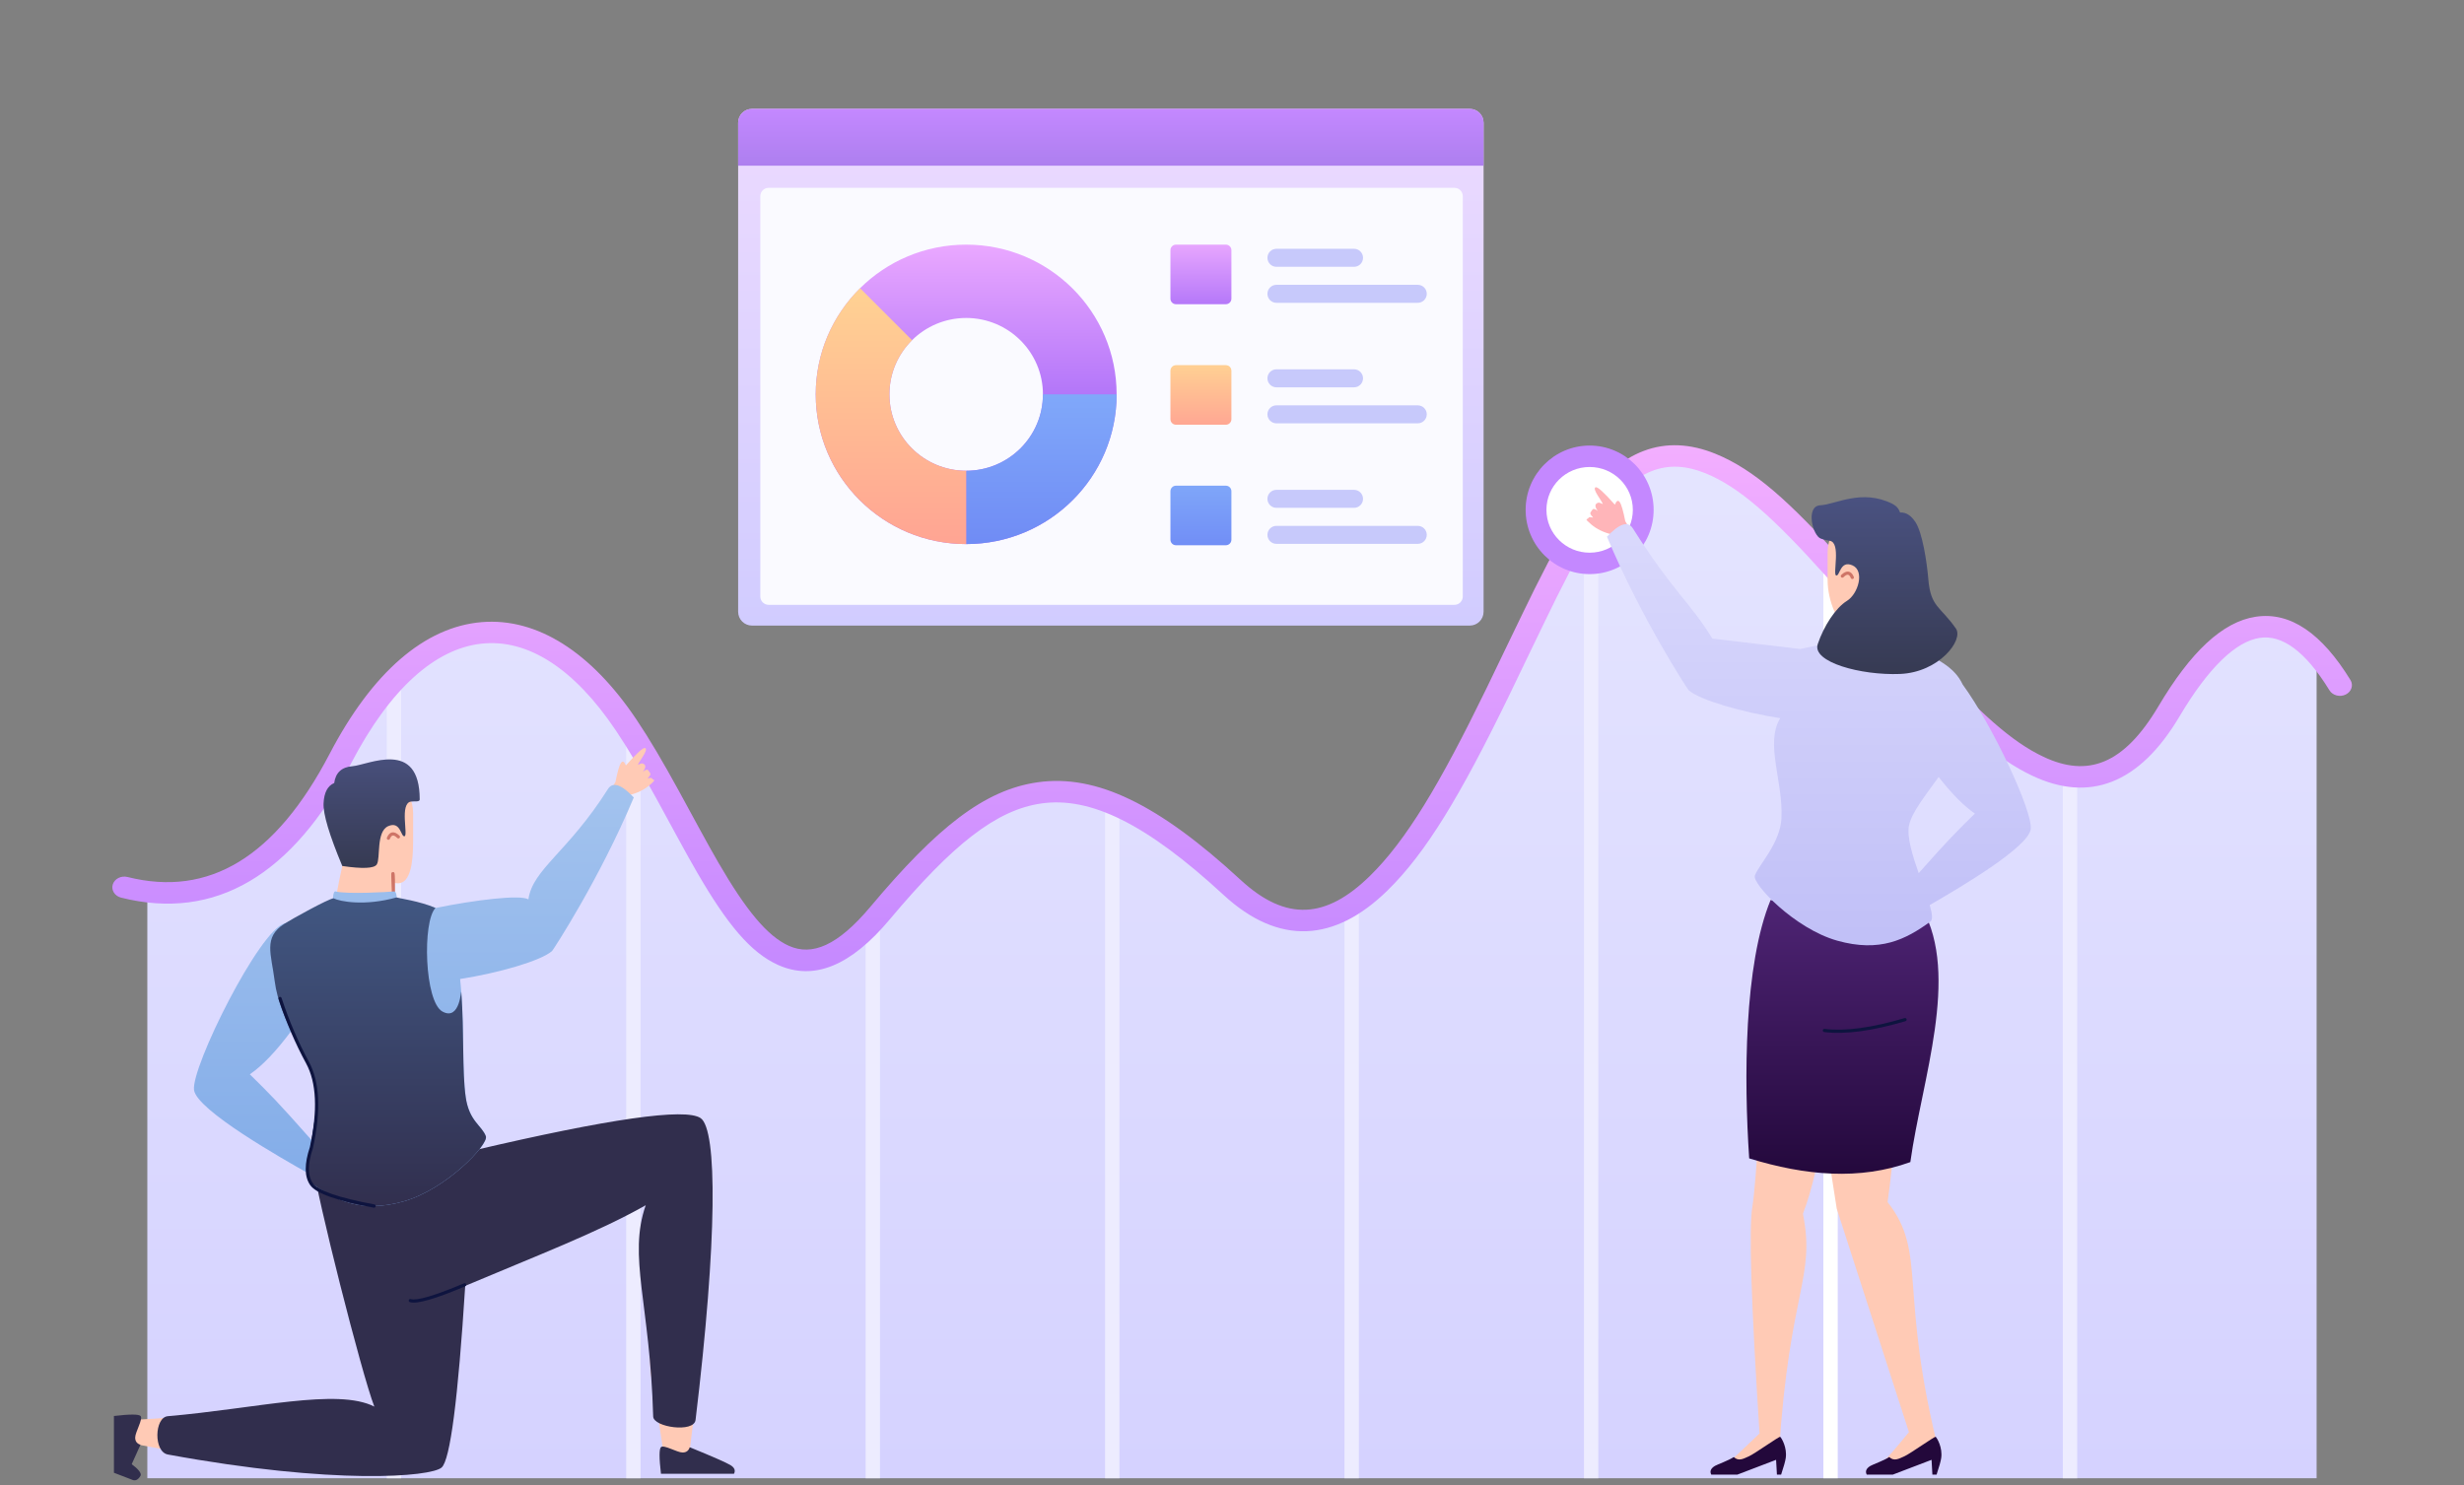<?xml version="1.0" encoding="UTF-8"?> <svg xmlns="http://www.w3.org/2000/svg" xmlns:xlink="http://www.w3.org/1999/xlink" width="680px" height="410px" viewBox="0 0 680 410" version="1.1"><rect x="0" y="0" width="680" height="410" fill="#808080" stroke="none"/><title>feature-marketing-intelligence</title><desc>Created with Sketch.</desc><defs><linearGradient x1="50%" y1="1.486%" x2="50%" y2="100%" id="linearGradient-1"><stop stop-color="#E5E5FF" offset="0%"></stop><stop stop-color="#D5D2FF" offset="100%"></stop></linearGradient><linearGradient x1="50%" y1="0%" x2="50%" y2="100%" id="linearGradient-2"><stop stop-color="#F4AFFF" offset="0%"></stop><stop stop-color="#C488FF" offset="100%"></stop></linearGradient><linearGradient x1="50%" y1="0%" x2="50%" y2="100%" id="linearGradient-3"><stop stop-color="#ECDAFF" offset="0%"></stop><stop stop-color="#D1CCFF" offset="100%"></stop></linearGradient><linearGradient x1="50%" y1="0%" x2="50%" y2="100%" id="linearGradient-4"><stop stop-color="#E7A6FE" offset="0%"></stop><stop stop-color="#B578F9" offset="100%"></stop></linearGradient><linearGradient x1="50%" y1="0%" x2="50%" y2="100%" id="linearGradient-5"><stop stop-color="#FFD093" offset="0%"></stop><stop stop-color="#FFA793" offset="100%"></stop></linearGradient><linearGradient x1="50%" y1="0%" x2="50%" y2="100%" id="linearGradient-6"><stop stop-color="#7FA6F9" offset="0%"></stop><stop stop-color="#718EF6" offset="100%"></stop></linearGradient><linearGradient x1="50%" y1="0%" x2="50%" y2="50%" id="linearGradient-7"><stop stop-color="#EAA8FF" offset="0%"></stop><stop stop-color="#B376F9" offset="100%"></stop></linearGradient><linearGradient x1="50%" y1="0%" x2="50%" y2="98.635%" id="linearGradient-8"><stop stop-color="#80A8FA" offset="0%"></stop><stop stop-color="#708CF5" offset="100%"></stop></linearGradient><linearGradient x1="50%" y1="0%" x2="50%" y2="100%" id="linearGradient-9"><stop stop-color="#FFD293" offset="0%"></stop><stop stop-color="#FFA493" offset="100%"></stop></linearGradient><linearGradient x1="50%" y1="0%" x2="50%" y2="100%" id="linearGradient-10"><stop stop-color="#C488FF" offset="0%"></stop><stop stop-color="#AD7FEF" offset="100%"></stop></linearGradient><linearGradient x1="50%" y1="0%" x2="50%" y2="100%" id="linearGradient-11"><stop stop-color="#4E2474" offset="0%"></stop><stop stop-color="#23083B" offset="100%"></stop></linearGradient><linearGradient x1="50%" y1="0%" x2="50%" y2="100%" id="linearGradient-12"><stop stop-color="#DAD9FC" offset="0%"></stop><stop stop-color="#C0BFF7" offset="100%"></stop></linearGradient><linearGradient x1="50%" y1="0%" x2="50%" y2="100%" id="linearGradient-13"><stop stop-color="#4B5383" offset="0%"></stop><stop stop-color="#363A52" offset="100%"></stop></linearGradient><linearGradient x1="50%" y1="0%" x2="50%" y2="100%" id="linearGradient-14"><stop stop-color="#4B5383" offset="0%"></stop><stop stop-color="#363A52" offset="100%"></stop></linearGradient><linearGradient x1="50%" y1="0%" x2="50%" y2="99.765%" id="linearGradient-15"><stop stop-color="#A3C3EE" offset="0%"></stop><stop stop-color="#81ABE8" offset="100%"></stop></linearGradient><linearGradient x1="50%" y1="0%" x2="50%" y2="100%" id="linearGradient-16"><stop stop-color="#415782" offset="0%"></stop><stop stop-color="#312E4D" offset="100%"></stop></linearGradient></defs><g id="feature-marketing-intelligence" stroke="none" stroke-width="1" fill="none" fill-rule="evenodd"><g id="Understanding-Graphic-Data" transform="translate(31, 30)"><g id="Startup-Element-41" transform="translate(0, 92.578)" fill-rule="nonzero"><path d="M608.324,56.281 L608.324,285.462 L9.661,285.462 L9.661,124.581 C19.301,125.3 27.798,123.228 35.151,118.364 C46.18,111.068 54.049,102.017 61.227,88.674 C68.405,75.332 79.813,55.434 97.497,53.358 C115.181,51.281 127.903,58.766 136.842,71.55 C145.781,84.333 164.078,118.081 167.908,123.247 C171.738,128.413 180.182,142.84 192.469,141.729 C204.757,140.618 212.755,125.298 219.672,118.364 C226.59,111.43 251.679,89.571 273.971,100.079 C296.263,110.586 309.703,126.162 319.646,128.376 C329.588,130.59 342.63,131.094 352.756,116.476 C362.882,101.858 388.12,54.168 398.114,34.699 C408.109,15.23 425.73,-7.899 448.967,10.113 C472.204,28.125 498.207,63.869 511.352,74.21 C524.496,84.551 531.83,92.994 543.541,91.332 C555.253,89.671 559.059,86.818 567.998,71.55 C576.937,56.281 588.435,50.357 597.388,51.433 C603.357,52.151 607.002,53.766 608.324,56.281 Z" id="Shape" fill="url(#linearGradient-1)"></path><polygon id="Shape" fill="#EDECFF" points="406.126 35.303 410.091 35.303 410.091 285.462 406.126 285.462"></polygon><polygon id="Shape" fill="#FFFFFF" points="472.204 35.303 476.169 35.303 476.169 285.462 472.204 285.462"></polygon><polygon id="Shape" fill="#EDECFF" points="538.282 91.192 542.246 91.192 542.246 285.462 538.282 285.462"></polygon><polygon id="Shape" fill="#EDECFF" points="340.049 126.872 344.013 126.872 344.013 285.462 340.049 285.462"></polygon><polygon id="Shape" fill="#EDECFF" points="273.971 98.202 277.936 98.202 277.936 285.462 273.971 285.462"></polygon><polygon id="Shape" fill="#EDECFF" points="207.893 130.706 211.858 130.706 211.858 285.462 207.893 285.462"></polygon><polygon id="Shape" fill="#EDECFF" points="141.816 80.61 145.781 80.61 145.781 285.462 141.816 285.462"></polygon><polygon id="Shape" fill="#EDECFF" points="75.738 65.181 79.703 65.181 79.703 285.462 75.738 285.462"></polygon><path d="M2.413,125.195 C28.431,131.719 49.783,118.981 65.957,88.006 C87.482,46.783 115.775,44.445 138.982,79.09 C142.513,84.361 145.925,90.159 150.357,98.229 C151.605,100.502 155.871,108.364 155.917,108.448 C158.115,112.482 159.777,115.466 161.403,118.272 C169.622,132.451 176.137,140.394 183.777,143.798 C193.612,148.179 203.757,144.063 214.5,131.258 C231.963,110.443 243.966,100.969 256.398,99.197 C269.931,97.267 285.372,104.801 306.621,124.406 C322.032,138.626 337.438,137.383 351.906,123.228 C362.627,112.741 372.1,96.872 385.241,69.893 C386.04,68.251 395.849,47.805 398.599,42.287 C403.448,32.558 407.322,25.555 410.936,20.201 C419.914,6.904 429.024,3.709 439.742,8.086 C449.066,11.894 458.364,20.235 472.813,36.325 C472.177,35.617 481.94,46.573 484.523,49.385 C487.032,52.117 496.109,62.315 496.917,63.212 C510.606,78.398 519.974,86.885 529.872,91.554 C545.478,98.917 559.32,94.012 570.51,75.14 C578.52,61.633 586.054,54.496 592.614,53.493 C598.732,52.558 605.195,57.102 611.869,67.968 C612.748,69.399 614.757,69.921 616.356,69.134 C617.955,68.348 618.538,66.55 617.659,65.119 C609.783,52.295 601.108,46.196 591.502,47.664 C582.338,49.065 573.562,57.378 564.674,72.368 C555.092,88.526 545.116,92.061 532.953,86.323 C524.125,82.158 515.184,74.058 502.06,59.499 C501.28,58.633 492.175,48.403 489.627,45.63 C487.081,42.858 477.357,31.945 477.964,32.621 C462.845,15.785 453.097,7.039 442.485,2.706 C428.508,-3.002 415.896,1.421 405.281,17.143 C401.493,22.752 397.516,29.943 392.565,39.877 C389.792,45.441 379.967,65.922 379.183,67.53 C366.338,93.903 357.088,109.398 347.031,119.236 C334.99,131.016 323.956,131.906 311.364,120.288 C288.762,99.435 271.567,91.045 255.358,93.356 C240.676,95.449 227.66,105.723 209.216,127.707 C200.165,138.495 193.12,141.353 186.721,138.503 C180.78,135.857 174.847,128.622 167.269,115.549 C165.672,112.795 164.032,109.849 161.856,105.855 C161.816,105.783 157.544,97.908 156.287,95.62 C151.781,87.416 148.294,81.49 144.65,76.049 C132.205,57.472 117.281,47.882 101.928,49.151 C86.227,50.449 71.737,62.967 59.97,85.502 C45.023,114.128 26.601,125.119 4.196,119.5 C2.439,119.059 0.616,119.977 0.123,121.549 C-0.369,123.122 0.656,124.754 2.413,125.195 Z" id="Shape" fill="url(#linearGradient-2)"></path><path d="M407.699,35.894 C417.454,35.894 425.362,27.951 425.362,18.152 C425.362,8.354 417.454,0.41 407.699,0.41 C397.944,0.41 390.036,8.354 390.036,18.152 C390.036,27.951 397.944,35.894 407.699,35.894 Z" id="Shape" fill="#C488FF"></path><path d="M407.699,29.98 C401.114,29.98 395.776,24.684 395.776,18.152 C395.776,11.62 401.114,6.324 407.699,6.324 C414.283,6.324 419.621,11.62 419.621,18.152 C419.621,24.684 414.283,29.98 407.699,29.98 Z" id="Shape" fill="#FFFFFF"></path></g><g id="bg" transform="translate(172.708, 0.053)" fill-rule="nonzero"><g id="bg-67"><path d="M3.824,0 L201.898,0 C204.01,0 205.722,1.712 205.722,3.824 L205.722,138.805 C205.722,140.917 204.01,142.629 201.898,142.629 L3.824,142.629 C1.712,142.629 0,140.917 0,138.805 L0,3.824 C0,1.712 1.712,0 3.824,0 Z" id="Rectangle" fill="url(#linearGradient-3)"></path><path d="M8.412,21.796 L197.692,21.796 C198.959,21.796 199.986,22.823 199.986,24.09 L199.986,134.599 C199.986,135.866 198.959,136.893 197.692,136.893 L8.412,136.893 C7.145,136.893 6.118,135.866 6.118,134.599 L6.118,24.09 C6.118,22.823 7.145,21.796 8.412,21.796 Z" id="Rectangle" fill="#FAFAFF"></path><path d="M148.556,38.621 L169.969,38.621 C171.342,38.621 172.454,39.733 172.454,41.106 C172.454,42.479 171.342,43.592 169.969,43.592 L148.556,43.592 C147.183,43.592 146.07,42.479 146.07,41.106 C146.07,39.733 147.183,38.621 148.556,38.621 Z" id="Rectangle" fill="#C7C9FB"></path><path d="M148.556,71.888 L169.969,71.888 C171.342,71.888 172.454,73.001 172.454,74.373 C172.454,75.746 171.342,76.859 169.969,76.859 L148.556,76.859 C147.183,76.859 146.07,75.746 146.07,74.373 C146.07,73.001 147.183,71.888 148.556,71.888 Z" id="Rectangle-Copy-80" fill="#C7C9FB"></path><path d="M148.556,48.563 L187.559,48.563 C188.931,48.563 190.044,49.675 190.044,51.048 C190.044,52.421 188.931,53.534 187.559,53.534 L148.556,53.534 C147.183,53.534 146.07,52.421 146.07,51.048 C146.07,49.675 147.183,48.563 148.556,48.563 Z" id="Rectangle-Copy-4" fill="#C7C9FB"></path><path d="M148.556,81.83 L187.559,81.83 C188.931,81.83 190.044,82.943 190.044,84.315 C190.044,85.688 188.931,86.801 187.559,86.801 L148.556,86.801 C147.183,86.801 146.07,85.688 146.07,84.315 C146.07,82.943 147.183,81.83 148.556,81.83 Z" id="Rectangle-Copy-81" fill="#C7C9FB"></path><path d="M120.833,37.473 L134.599,37.473 C135.443,37.473 136.128,38.158 136.128,39.003 L136.128,52.386 C136.128,53.231 135.443,53.916 134.599,53.916 L120.833,53.916 C119.988,53.916 119.303,53.231 119.303,52.386 L119.303,39.003 C119.303,38.158 119.988,37.473 120.833,37.473 Z" id="Rectangle" fill="url(#linearGradient-4)"></path><path d="M120.833,70.741 L134.599,70.741 C135.443,70.741 136.128,71.426 136.128,72.271 L136.128,85.654 C136.128,86.499 135.443,87.184 134.599,87.184 L120.833,87.184 C119.988,87.184 119.303,86.499 119.303,85.654 L119.303,72.271 C119.303,71.426 119.988,70.741 120.833,70.741 Z" id="Rectangle-Copy-82" fill="url(#linearGradient-5)"></path><path d="M148.556,105.155 L169.969,105.155 C171.342,105.155 172.454,106.268 172.454,107.641 C172.454,109.013 171.342,110.126 169.969,110.126 L148.556,110.126 C147.183,110.126 146.07,109.013 146.07,107.641 C146.07,106.268 147.183,105.155 148.556,105.155 Z" id="Rectangle-Copy-85" fill="#C7C9FB"></path><path d="M148.556,115.097 L187.559,115.097 C188.931,115.097 190.044,116.21 190.044,117.583 C190.044,118.955 188.931,120.068 187.559,120.068 L148.556,120.068 C147.183,120.068 146.07,118.955 146.07,117.583 C146.07,116.21 147.183,115.097 148.556,115.097 Z" id="Rectangle-Copy-84" fill="#C7C9FB"></path><path d="M120.833,104.009 L134.599,104.009 C135.443,104.009 136.128,104.694 136.128,105.539 L136.128,118.922 C136.128,119.767 135.443,120.452 134.599,120.452 L120.833,120.452 C119.988,120.452 119.303,119.767 119.303,118.922 L119.303,105.539 C119.303,104.694 119.988,104.009 120.833,104.009 Z" id="Rectangle-Copy-83" fill="url(#linearGradient-6)"></path><g id="bg-44" transform="translate(21.413, 37.473)"><path d="M41.519,82.657 C64.449,82.657 83.038,64.153 83.038,41.328 C83.038,18.503 64.449,0 41.519,0 C18.589,0 0,18.503 0,41.328 C0,64.153 18.589,82.657 41.519,82.657 Z M41.519,62.414 C29.82,62.414 20.336,52.974 20.336,41.328 C20.336,29.683 29.82,20.242 41.519,20.242 C53.218,20.242 62.702,29.683 62.702,41.328 C62.702,52.974 53.218,62.414 41.519,62.414 Z" id="Oval" fill="url(#linearGradient-7)"></path><path d="M41.519,82.657 C64.449,82.657 83.038,64.153 83.038,41.328 L62.702,41.328 C62.702,52.974 53.218,62.414 41.519,62.414 L41.519,82.657 Z" id="Path" fill="url(#linearGradient-8)"></path><path d="M12.24,12.026 C4.462,19.726 0,30.188 0,41.328 C0,64.153 18.589,82.657 41.519,82.657 L41.519,62.414 C29.82,62.414 20.336,52.974 20.336,41.328 C20.336,35.631 22.603,30.317 26.581,26.378 L12.24,12.026 Z" id="Path" fill="url(#linearGradient-9)"></path></g><path d="M3.824,0 L201.898,0 C204.01,0 205.722,1.712 205.722,3.824 L205.722,15.678 L0,15.678 L0,3.824 C0,1.712 1.712,0 3.824,0 Z" id="Rectangle" fill="url(#linearGradient-10)"></path></g></g><g id="Man-Standing-1" transform="translate(468.088, 241.516) scale(-1, 1) translate(-468.088, -241.516) translate(406.728, 104.264)"><g id="Back-Bottom/-Standing/-Skirt" transform="translate(24.287, 114.149)"><path d="M41.906,4.193 L47.514,4.416 C49.863,51.987 51.541,78.709 52.547,84.581 C53.554,90.453 52.897,111.35 50.576,147.272 L60.417,156.611 C53.204,155.931 48.129,154.447 45.193,152.16 C42.315,107.717 35.075,104.426 38.59,86.633 C35.869,79.442 34.279,71.485 32.768,62.791 L29.27,85.222 L9.344,146.897 C13.111,151.509 15.468,154.239 16.415,155.085 C17.362,155.931 14.61,155.715 8.159,154.438 C6.586,155.136 4.16,154.672 0.881,153.046 C12.369,107.725 4.142,97.518 15.231,83.405 C12.029,60.499 10.549,29.046 14.506,2.31 L41.95,3.913 L41.906,4.193 Z" id="Shape" fill="#FFCAB5"></path><path d="M8.957,72.357 C5.755,49.451 -4.745,20.997 5.675,2.31 L13.815,2.719 C30.343,3.035 41.576,2.128 47.514,-1.13686838e-13 C54.894,17.959 54.894,49.451 53.431,71.334 C37.884,76.131 22.912,77.408 8.957,72.357 Z" id="Shape" fill="url(#linearGradient-11)"></path><path d="M1.961,148.193 C2.185,147.986 9.01,152.863 10.58,153.558 C12.151,154.253 13.422,155.037 14.78,153.772 C16.097,154.675 19.353,155.843 19.97,156.213 C21.122,156.903 21.462,157.708 20.99,158.627 L13.797,158.627 L3.102,154.542 L2.871,158.627 L1.715,158.627 C0.991,156.446 0.566,154.925 0.442,154.063 C0.019,151.138 1.581,148.543 1.961,148.193 Z" id="Shape" fill="#23083B"></path><path d="M44.866,148.193 C45.09,147.986 51.914,152.863 53.485,153.558 C55.055,154.253 56.327,155.037 57.684,153.772 C59.002,154.675 62.258,155.843 62.875,156.213 C64.026,156.903 64.366,157.708 63.895,158.627 L56.702,158.627 L46.007,154.542 L45.776,158.627 L44.619,158.627 C43.895,156.446 43.471,154.925 43.346,154.063 C42.924,151.138 44.486,148.543 44.866,148.193 Z" id="Shape" fill="#23083B"></path><path d="M10.288,33.455 C19.492,36.179 26.97,37.186 32.731,36.466 C32.973,36.436 33.145,36.215 33.115,35.973 C33.084,35.731 32.864,35.56 32.622,35.59 C27,36.292 19.636,35.301 10.539,32.608 C10.305,32.539 10.059,32.672 9.99,32.906 C9.921,33.14 10.054,33.386 10.288,33.455 Z" id="Shape" fill="#0E143F" fill-rule="nonzero"></path></g><g id="Back-body/-Woman/-Pose1/-Long-sleeve-shirt-" transform="translate(0, 0.147)"><path d="M111.913,9.453 C112.479,6.602 112.986,4.851 113.434,4.199 C113.882,3.547 114.334,3.778 114.79,4.893 C117.82,1.472 119.595,-0.127 120.114,0.097 C121.148,0.543 118.248,3.976 118.115,4.739 C118.696,4.515 119.184,4.044 119.872,4.602 C120.331,4.974 120.215,5.65 119.525,6.628 C120.276,5.985 120.786,5.901 121.055,6.377 C121.459,7.091 122.03,7.14 120.89,8.317 C120.474,8.748 121.816,8 122.071,8.551 C122.325,9.103 123.514,8.486 121.275,10.379 C119.782,11.641 117.921,12.543 115.692,13.085 L111.966,20.066 L107.457,16.986 L111.913,9.453 Z" id="Shape" fill="#FFB5B9"></path><path d="M69.149,63.826 C73.426,70.901 68.278,81.19 68.825,91.543 C69.184,98.356 75.044,104.271 76.148,107.26 C76.978,109.509 65.184,121.934 53.423,125.24 C41.662,128.545 34.575,124.959 27.709,119.976 C26.99,119.454 27.218,117.751 27.899,115.409 C18.757,110.16 0.643,99.342 0.025,94.468 C-0.593,89.603 10.533,65.841 18.819,54.5 C19.884,52.169 21.699,50.231 24.423,48.481 C25.84,47.57 29.005,45.66 33.918,42.751 C33.918,42.332 33.918,39.953 34.69,40.16 C37.747,40.98 50.803,39.587 51.154,39.804 C51.505,40.02 51.947,43.369 51.869,42.332 C57.524,43.451 61.471,44.255 63.711,44.743 C70.095,43.912 78.189,43.029 87.889,41.862 C93.904,31.97 98.805,28.865 109.833,11.421 C111.157,9.326 113.537,10.097 116.971,13.735 C107.541,36.234 94.696,55.86 94.438,56.093 C91.428,58.808 79.691,62.179 69.149,63.826 L69.149,63.826 Z M25.434,80.056 C21.808,84.703 18.472,88.069 15.427,90.155 C20.618,95.26 22.567,97.17 30.943,106.602 C32.68,101.657 34.249,96.523 33.61,93.431 C32.864,89.821 29.106,85.204 25.434,80.056 L25.434,80.056 Z" id="Shape" fill="url(#linearGradient-12)"></path><path d="M34.81,43.725 C38.299,45.513 42.346,45.613 46.929,44.039 C47.161,43.959 47.286,43.701 47.209,43.461 C47.132,43.222 46.883,43.092 46.651,43.172 C42.277,44.674 38.468,44.58 35.202,42.906 C34.983,42.794 34.718,42.887 34.61,43.113 C34.502,43.339 34.591,43.613 34.81,43.725 Z" id="Shape" fill="#0E143F" fill-rule="nonzero"></path></g><g id="Head/Man" transform="translate(19.871, 2.649)" fill-rule="nonzero"><path d="M31.059,34.571 C30.765,37.796 30.744,39.667 30.999,40.184 C31.528,41.262 15.421,42.834 16.63,38.669 C17.187,36.75 18.09,33.583 19.338,29.166 C16.785,27.589 14.806,25.878 14.564,24.295 C14.082,21.149 13.348,18.261 12.362,15.631 C12.362,9.193 17.699,3.974 24.284,3.974 C30.869,3.974 36.207,9.193 36.207,15.631 L36.207,23.085 C36.207,29.522 33.007,34.966 32.224,34.92 C32.114,34.913 31.697,34.79 31.059,34.571 Z" id="Shape" fill="#FFCAB5"></path><path d="M31.204,37.255 C31.222,34.432 31.187,32.787 31.093,32.247 C31.085,32.199 31.077,32.16 31.065,32.124 C31.053,32.082 31.053,32.082 31.007,31.998 C30.887,31.817 30.887,31.817 30.4,31.859 C30.216,32.05 30.216,32.05 30.202,32.121 C30.19,32.173 30.19,32.173 30.185,32.207 C30.18,32.242 30.177,32.281 30.175,32.329 C30.167,32.484 30.169,32.768 30.178,33.189 C30.195,34.014 30.243,35.374 30.322,37.271 C30.345,37.845 31.201,37.83 31.204,37.255 Z" id="Shape" fill="#F97A80"></path><path d="M0.801,36.577 C-1.4,39.743 5.46,48.693 16.236,49.119 C27.012,49.545 40.598,45.847 38.924,40.871 C37.251,35.895 34.013,30.888 30.874,28.949 C27.735,27.01 25.918,20.622 29.354,19.139 C32.789,17.656 32.783,22.149 33.83,21.935 C34.877,21.721 32.412,12.871 35.603,12.369 C36.499,12.228 37.302,12.018 38.021,11.784 C40.378,11.017 42.354,2.732 38.205,2.557 C34.056,2.381 26.825,-2.1 18.322,2.156 C17.26,2.688 16.551,3.491 16.197,4.566 C14.609,4.432 13.187,5.328 11.929,7.255 C10.042,10.146 8.8,18.249 8.408,22.98 C7.763,30.74 5.092,30.405 0.801,36.577 Z" id="Shape" fill="url(#linearGradient-13)"></path><path d="M32.446,21.787 C30.993,20.384 29.699,20.562 28.976,22.314 C28.883,22.539 28.991,22.797 29.216,22.89 C29.442,22.983 29.7,22.876 29.793,22.65 C30.265,21.506 30.807,21.432 31.833,22.422 C32.008,22.592 32.288,22.587 32.457,22.411 C32.627,22.236 32.622,21.956 32.446,21.787 Z" id="Shape" fill="#CE7567"></path></g></g><g id="Man-Standing-1" transform="translate(0.442, 176.241)"><g id="Head/Man" transform="translate(57.846, 3.091)" fill-rule="nonzero"><path d="M19.555,34.389 C19.283,37.455 19.27,39.239 19.518,39.742 C20.047,40.82 22.317,44.787 19.429,48.132 C16.541,51.476 5.551,53.4 2.206,48.014 C2.378,43.982 3.52,37.139 5.63,27.487 C4.227,26.266 3.261,25.015 3.083,23.853 C2.601,20.707 1.867,17.819 0.881,15.189 C0.881,8.751 6.218,3.533 12.803,3.533 C19.388,3.533 24.726,8.751 24.726,15.189 L24.726,22.643 C24.726,29.081 23.953,34.194 20.743,34.478 C20.437,34.505 20.034,34.473 19.555,34.389 L19.555,34.389 Z" id="Path" fill="#FFCAB5"></path><path d="M19.723,36.814 C19.741,33.991 19.707,32.345 19.612,31.805 C19.604,31.757 19.596,31.718 19.584,31.682 C19.572,31.641 19.572,31.641 19.526,31.556 C19.406,31.376 19.406,31.376 18.919,31.417 C18.735,31.608 18.735,31.608 18.721,31.68 C18.709,31.732 18.709,31.732 18.704,31.765 C18.699,31.8 18.696,31.839 18.694,31.887 C18.687,32.043 18.688,32.327 18.697,32.747 C18.714,33.572 18.762,34.933 18.841,36.829 C18.865,37.404 19.72,37.389 19.723,36.814 Z" id="Shape" fill="#CE7567"></path><path d="M5.178,29.71 C10.803,30.529 13.975,30.386 14.695,29.28 C15.776,27.622 14.437,20.181 17.873,18.697 C21.308,17.214 21.302,21.707 22.349,21.493 C23.396,21.28 20.931,12.429 24.123,11.927 C25.018,11.786 26.541,12.121 26.541,11.342 C26.541,-5.509 12.382,1.816 7.953,2.169 C4.999,2.404 3.33,3.949 2.944,6.805 C1.13,7.57 0.152,9.435 0.008,12.4 C-0.135,15.365 1.588,21.135 5.178,29.71 Z" id="Shape" fill="url(#linearGradient-14)"></path><path d="M20.965,21.345 C19.512,19.943 18.218,20.12 17.495,21.872 C17.402,22.098 17.51,22.356 17.735,22.449 C17.961,22.542 18.219,22.434 18.312,22.209 C18.784,21.064 19.326,20.99 20.352,21.981 C20.527,22.15 20.807,22.145 20.976,21.97 C21.146,21.794 21.141,21.515 20.965,21.345 Z" id="Shape" fill="#CE7567"></path></g><g id="Back-Bottom/-Sit/-Pants" transform="translate(0, 101.343)"><path d="M161.163,73.912 C160.648,78.494 159.758,85.883 158.493,96.079 L152.031,96.487 C150.916,87.719 149.679,80.193 148.491,73.618 C144.35,50.711 165.959,31.204 161.163,73.912 Z M29.396,95.35 C24.371,94.46 16.14,92.948 4.701,90.812 L5.196,84.356 C13.47,83.985 21.232,83.215 28.38,82.422 C47.082,80.347 67.414,102.079 29.396,95.35 Z" id="Shape" fill="#FFCAB5"></path><path d="M96.944,47.356 C94.962,78.706 92.793,95.418 90.437,97.493 C87.485,100.092 60.827,102.356 14.88,93.902 C10.911,93.172 11.143,83.651 14.88,83.329 C39.196,81.235 61.666,75.488 71.866,80.68 C68.435,71.953 55.761,21.864 55.058,14.249 C54.161,4.539 68.815,2.342 99.02,7.66 C98.984,8.462 98.949,9.259 98.913,10.05 C136.709,1.189 157.707,-1.813 161.908,1.046 C166.563,4.213 166.518,34.59 160.512,84.375 C160.077,87.983 148.901,86.39 148.819,83.41 C147.96,52.24 141.809,39.316 146.757,25.099 C133.532,32.594 116.312,39.164 96.944,47.356 L96.944,47.356 Z" id="Shape" fill="#312E4D"></path><path d="M96.626,46.646 C88.534,50.071 83.562,51.516 81.928,50.994 C81.696,50.92 81.448,51.048 81.373,51.281 C81.299,51.513 81.427,51.762 81.66,51.836 C83.595,52.454 88.626,50.991 96.971,47.46 C97.195,47.365 97.3,47.106 97.205,46.881 C97.11,46.656 96.851,46.551 96.626,46.646 Z" id="Shape" fill="#0E143F" fill-rule="nonzero"></path><path d="M7.346,83.272 C8.115,84.052 5.872,87.706 5.868,89.228 C5.865,90.243 6.35,90.903 7.324,91.211 C6.179,93.699 5.374,95.486 4.91,96.573 C6.565,97.793 7.758,99.08 7.324,99.805 C6.634,100.956 5.829,101.296 4.91,100.824 L0,98.941 L0,83.272 C4.385,82.752 6.834,82.752 7.346,83.272 Z M150.967,91.874 C151.747,91.105 155.401,93.347 156.923,93.352 C157.938,93.355 158.599,92.869 158.906,91.896 C165.221,94.479 168.955,96.116 170.106,96.806 C171.257,97.496 171.597,98.301 171.125,99.22 L150.967,99.22 C150.447,94.835 150.447,92.386 150.967,91.874 Z" id="Shape" fill="#312E4D"></path></g><g id="Back-body/-Man/-Pose1/-Vest" transform="translate(22.079, 0.147)"><path d="M116.329,9.453 C116.895,6.602 117.402,4.851 117.849,4.199 C118.297,3.547 118.749,3.778 119.206,4.893 C122.236,1.472 124.01,-0.127 124.529,0.097 C125.564,0.543 122.664,3.976 122.531,4.739 C123.112,4.515 123.599,4.044 124.287,4.602 C124.746,4.974 124.631,5.65 123.941,6.628 C124.692,5.985 125.202,5.901 125.471,6.377 C125.875,7.091 126.445,7.14 125.306,8.317 C124.889,8.748 126.232,8 126.487,8.551 C126.741,9.103 127.93,8.486 125.691,10.379 C124.198,11.641 122.337,12.543 120.108,13.085 L116.382,20.066 L111.873,16.986 L116.329,9.453 Z" id="Shape" fill="#FFCAB5"></path><path d="M73.456,63.843 C74.76,76.176 73.869,88.544 75.002,96.461 C75.959,103.146 79.46,104.271 80.564,107.26 C81.394,109.509 69.6,121.934 57.839,125.24 C46.078,128.545 38.991,124.959 32.124,119.976 C31.631,119.618 31.428,118.705 31.413,117.41 C24.811,113.666 0.74,100.1 0.025,94.468 C-0.774,88.176 18.075,50.265 25.011,48.515 C25.067,48.501 25.122,48.488 25.177,48.476 C26.814,47.512 31.199,45.603 38.334,42.751 C38.334,42.332 38.316,39.466 39.088,39.673 C42.145,40.494 54.046,39.823 55.175,39.673 C56.304,39.524 55.921,43.369 55.843,42.332 C60.79,42.635 64.419,43.27 66.731,44.237 C77.445,42.044 90.073,40.485 92.305,41.862 C93.474,33.504 103.221,28.865 114.249,11.421 C115.573,9.326 117.952,10.097 121.387,13.735 C111.957,36.234 99.112,55.86 98.854,56.093 C95.834,58.818 84.025,62.203 73.456,63.843 L73.456,63.843 Z M26.838,78.213 C22.665,83.822 18.861,87.803 15.427,90.155 C20.921,95.558 22.783,97.382 32.477,108.332 C33.346,102.89 34.324,96.886 33.61,93.431 C32.776,89.395 29.632,84.102 26.838,78.213 L26.838,78.213 Z" id="Shape" fill="url(#linearGradient-15)"></path><path d="M38.509,41.566 C40.295,42.472 47.184,43.783 55.9,41.33 C56.159,41.49 62.549,42.373 66.663,44.244 C63.027,47.889 63.587,70.115 68.591,72.834 C73.594,75.553 73.686,66.198 73.782,67.487 C74.604,78.571 73.981,89.325 75.002,96.461 C75.959,103.146 79.46,104.271 80.564,107.26 C81.394,109.509 69.6,121.934 57.839,125.24 C46.078,128.545 38.991,124.959 32.124,119.976 C29.503,118.074 35.063,100.465 33.61,93.431 C32.157,86.398 23.69,75.549 22.282,64.384 C21.333,56.861 19.093,52.38 24.941,48.621 C27.067,47.255 36.911,41.811 38.509,41.566 Z" id="Shape" fill="url(#linearGradient-16)"></path><path d="M32.064,120.708 C33.672,123.043 39.493,125.087 49.644,126.968 C49.884,127.012 50.113,126.847 50.156,126.599 C50.199,126.35 50.039,126.113 49.799,126.068 C39.908,124.236 34.197,122.23 32.783,120.178 C31.372,118.129 31.372,114.912 32.841,110.51 L32.855,110.462 C35.1,100.154 34.73,92.222 31.714,86.671 C28.774,81.26 26.264,75.399 24.184,69.086 C24.105,68.848 23.854,68.72 23.623,68.801 C23.393,68.883 23.269,69.142 23.348,69.381 C25.445,75.746 27.977,81.658 30.944,87.119 C33.833,92.436 34.194,100.14 31.998,110.236 C30.454,114.877 30.457,118.374 32.064,120.708 Z" id="Shape" fill="#0E143F" fill-rule="nonzero"></path></g></g></g></g></svg> 